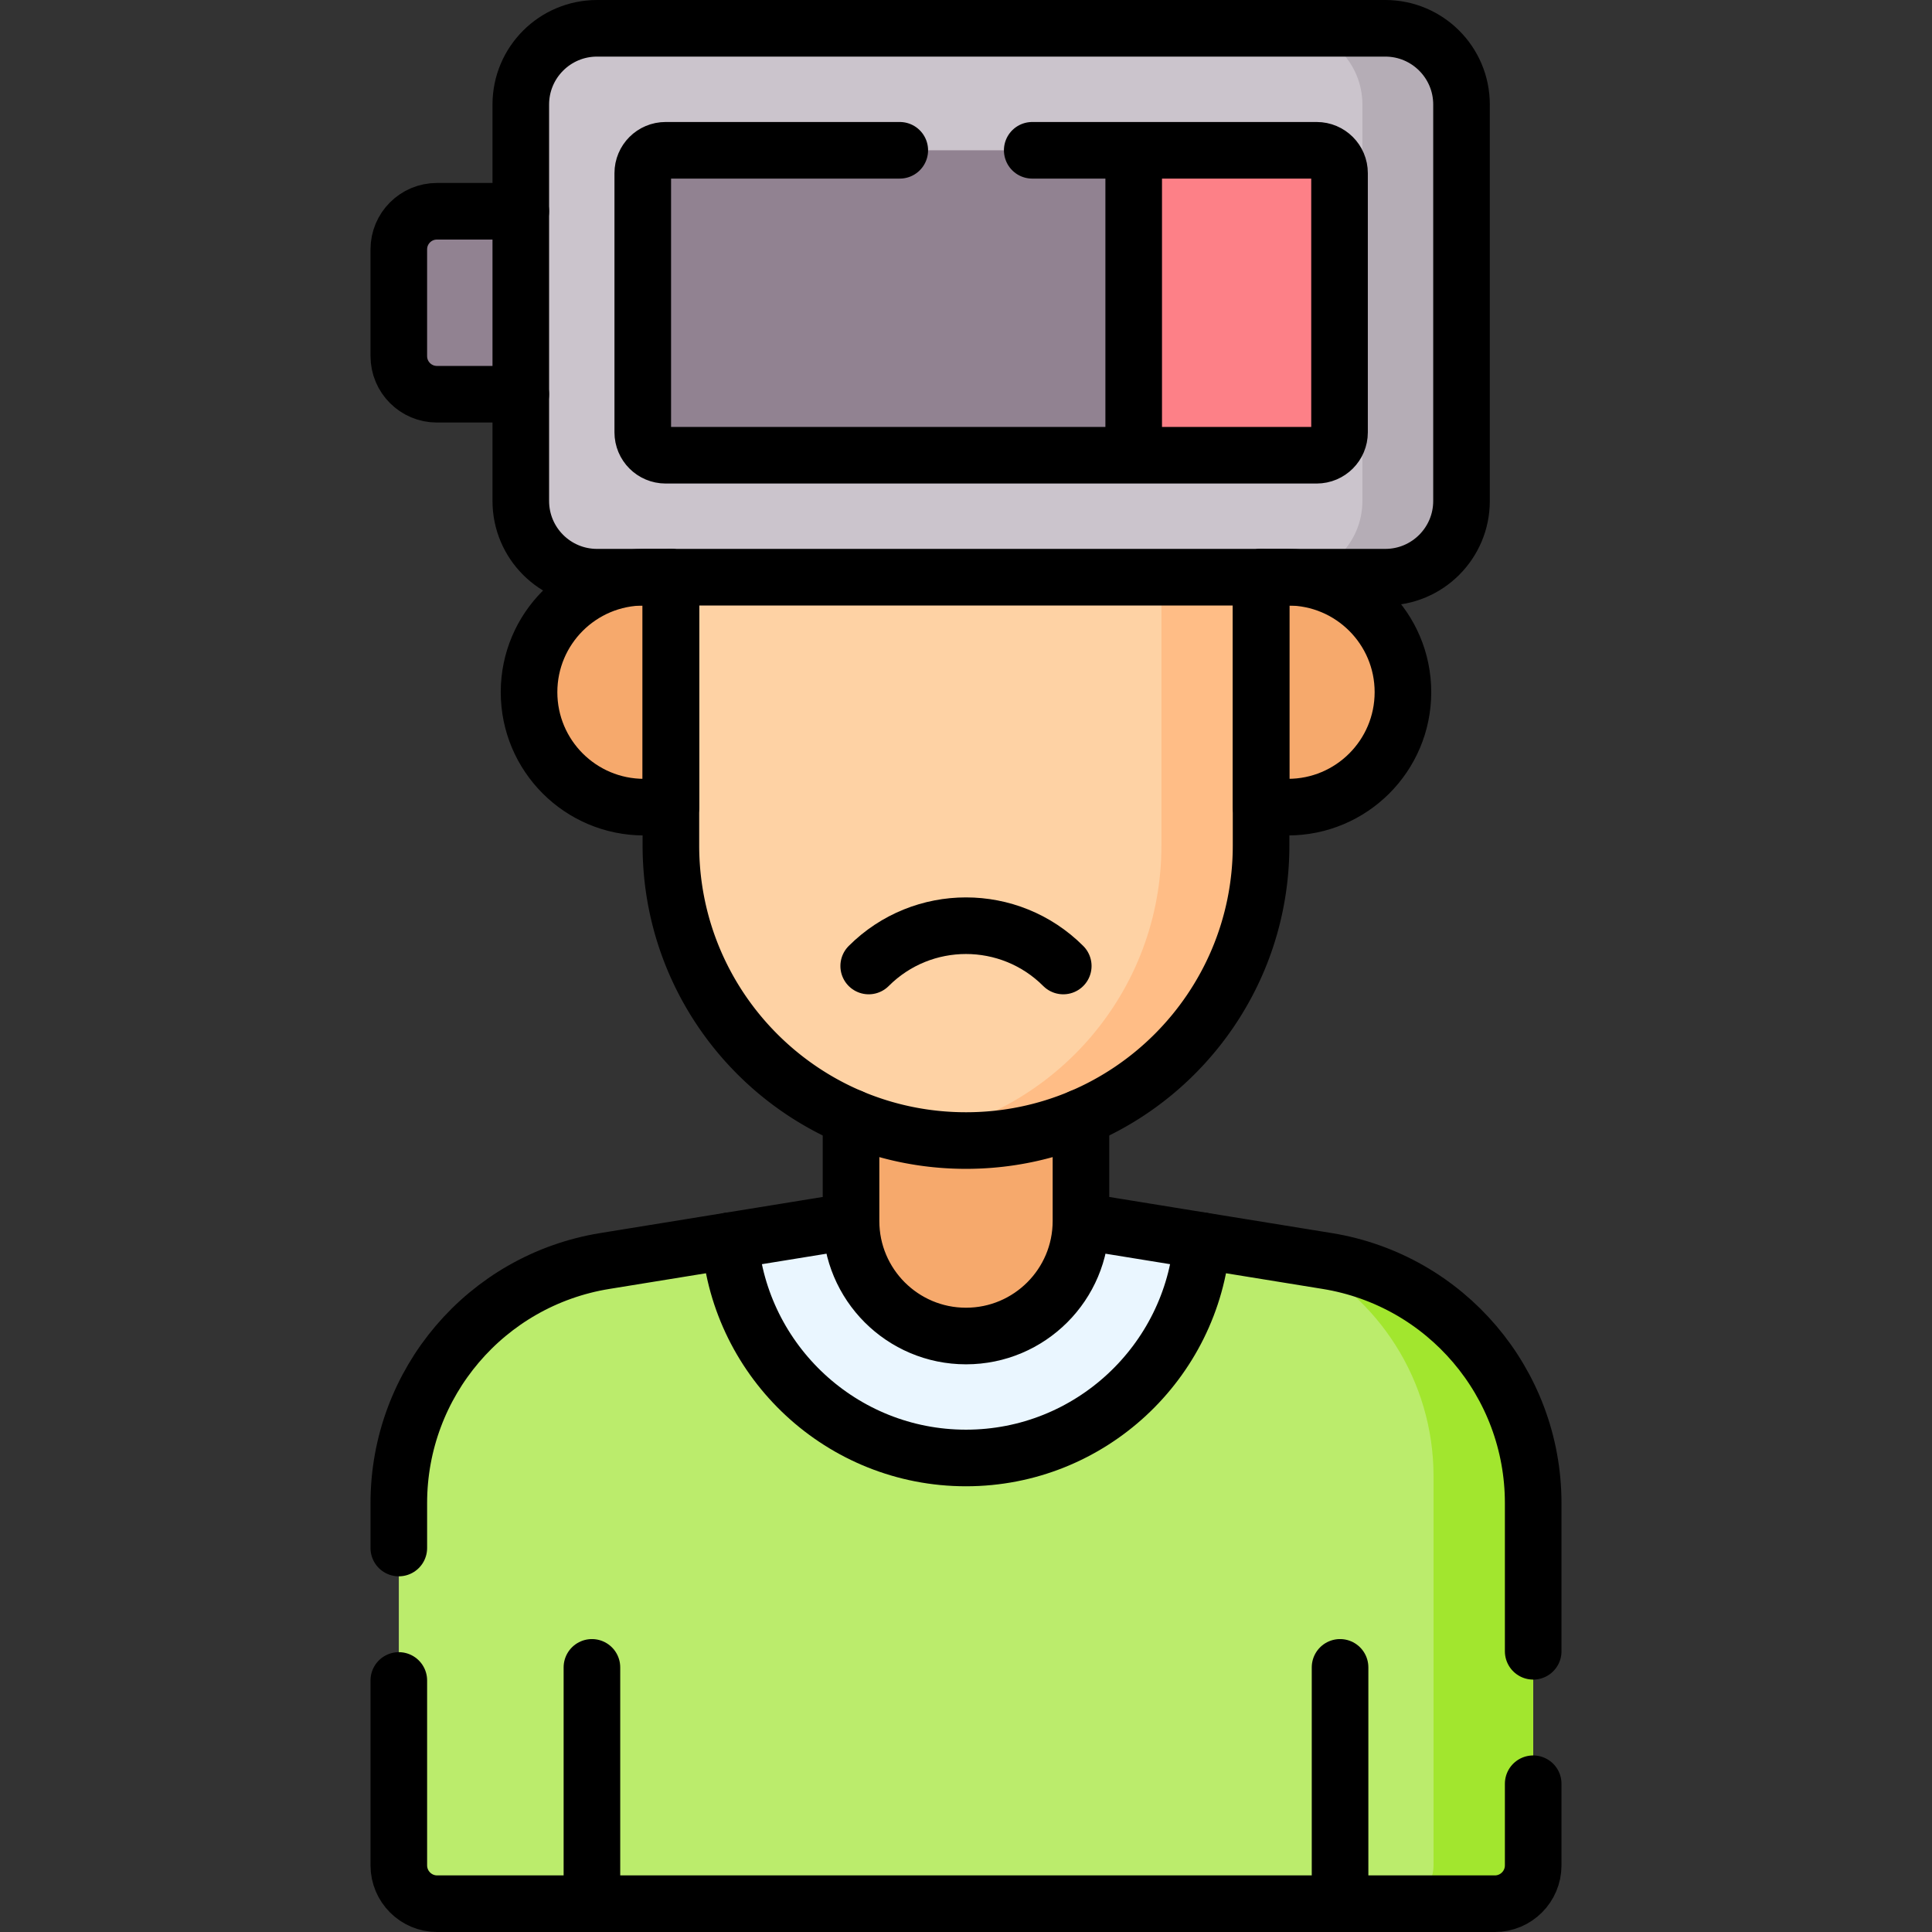 <?xml version="1.0" encoding="UTF-8"?> <svg xmlns="http://www.w3.org/2000/svg" xmlns:xlink="http://www.w3.org/1999/xlink" version="1.1" width="512" height="512" x="0" y="0" viewBox="0 0 512 512" style="enable-background:new 0 0 512 512" xml:space="preserve" class=""><rect x="0" y="0" width="512" height="512" fill="#333333" stroke="none"/><g><path d="m351.729 334.182-65.262-10.597H225.53l-65.259 10.597c-31.465 5.109-54.581 32.282-54.581 64.159v96.003c0 5.609 4.547 10.156 10.156 10.156h280.307c5.609 0 10.156-4.547 10.156-10.156v-96.003c.001-31.877-23.116-59.05-54.58-64.159z" style="" fill="#bbec6c" data-original="#bbec6c"></path><path d="m351.728 334.182-8.295-1.347c21.829 10.663 36.47 33.034 36.47 58.396v103.112c0 5.609-4.547 10.156-10.156 10.156h26.406c5.609 0 10.156-4.547 10.156-10.156V398.34c.001-31.876-23.116-59.049-54.581-64.158z" style="" fill="#a2e62e" data-original="#a2e62e"></path><path d="M255.998 386.379c32.868 0 59.9-25.389 62.56-57.583l-32.091-5.211H225.53l-32.092 5.211c2.66 32.194 29.692 57.583 62.56 57.583z" style="" fill="#eaf6ff" data-original="#eaf6ff"></path><path d="M225.53 323.585v-31.484h60.936v31.484c0 16.827-13.641 30.468-30.468 30.468-16.827 0-30.468-13.641-30.468-30.468z" style="" fill="#f6a96c" data-original="#f6a96c"></path><path d="M177.796 152.963v71.093c0 43.19 35.012 78.202 78.202 78.202s78.202-35.012 78.202-78.202v-71.093H177.796z" style="" fill="#fed2a4" data-original="#fed2a4"></path><path d="M307.794 152.963v71.092c0 38.687-28.1 70.792-64.999 77.07 4.294.731 8.7 1.132 13.203 1.132 43.19 0 78.202-35.012 78.202-78.202v-71.092h-26.406z" style="" fill="#ffbd86" data-original="#ffbd86" class=""></path><path d="M341.325 213.9H334.2v-60.936h7.126c16.827 0 30.468 13.641 30.468 30.468-.001 16.827-13.642 30.468-30.469 30.468zM170.67 213.9h7.126v-60.936h-7.126c-16.827 0-30.468 13.641-30.468 30.468 0 16.827 13.641 30.468 30.468 30.468z" style="" fill="#f6a96c" data-original="#f6a96c"></path><path d="M367.113 152.963H158.219c-11.158 0-20.203-9.045-20.203-20.203V27.703c0-11.158 9.045-20.203 20.203-20.203h208.894c11.158 0 20.203 9.045 20.203 20.203V132.76c0 11.158-9.045 20.203-20.203 20.203z" style="" fill="#cbc4cc" data-original="#cbc4cc" class=""></path><path d="M367.113 7.5h-26.264c11.158 0 20.203 9.045 20.203 20.203V132.76c0 11.158-9.045 20.203-20.203 20.203h26.264c11.158 0 20.203-9.045 20.203-20.203V27.703c0-11.158-9.045-20.203-20.203-20.203z" style="" fill="#b5adb6" data-original="#b5adb6" class=""></path><path d="M170.341 114.577V45.886a6.062 6.062 0 0 1 6.061-6.061H348.93a6.062 6.062 0 0 1 6.061 6.061v68.691a6.062 6.062 0 0 1-6.061 6.061H176.402a6.06 6.06 0 0 1-6.061-6.061z" style="" fill="#918291" data-original="#918291" class=""></path><path d="M348.93 39.825h-48.488v80.813h48.488a6.062 6.062 0 0 0 6.061-6.061V45.886a6.062 6.062 0 0 0-6.061-6.061z" style="" fill="#fd8087" data-original="#fd8087"></path><path d="M138.015 104.476h-22.224c-5.579 0-10.102-4.523-10.102-10.102V66.089c0-5.579 4.523-10.102 10.102-10.102h22.224v48.489z" style="" fill="#918291" data-original="#918291" class=""></path><path d="M193.438 328.796c2.66 32.193 29.692 57.582 62.56 57.582s59.9-25.389 62.56-57.583" style="stroke-width:15;stroke-linecap:round;stroke-linejoin:round;stroke-miterlimit:10;" fill="none" stroke="#000000" stroke-width="15" stroke-linecap="round" stroke-linejoin="round" stroke-miterlimit="10" data-original="#000000" class=""></path><path d="M286.466 296.105v27.477c0 16.829-13.637 30.477-30.466 30.477-8.415 0-16.031-3.414-21.547-8.93-5.505-5.516-8.92-13.132-8.92-21.547v-27.477M355.13 504.5v-62.63M156.866 441.87v62.63M286.47 323.59l65.26 10.59c31.46 5.11 54.58 32.28 54.58 64.16v39.27M105.69 410.24v-11.9c0-31.88 23.12-59.05 54.58-64.16l65.26-10.59M406.31 472.71v21.63c0 5.61-4.55 10.16-10.16 10.16h-280.3c-5.61 0-10.16-4.55-10.16-10.16v-49M341.325 213.9H334.2v-60.936h7.126c16.827 0 30.468 13.641 30.468 30.468v0c-.001 16.827-13.642 30.468-30.469 30.468zM170.67 213.9h7.126v-60.936h-7.126c-16.827 0-30.468 13.641-30.468 30.468v0c0 16.827 13.641 30.468 30.468 30.468z" style="stroke-width:15;stroke-linecap:round;stroke-linejoin:round;stroke-miterlimit:10;" fill="none" stroke="#000000" stroke-width="15" stroke-linecap="round" stroke-linejoin="round" stroke-miterlimit="10" data-original="#000000" class=""></path><path d="M177.793 152.965v71.085c0 32.386 19.688 60.175 47.74 72.055 9.364 3.96 19.658 6.152 30.467 6.152 10.809 0 21.102-2.192 30.467-6.152a78.392 78.392 0 0 0 24.82-16.748c14.162-14.162 22.91-33.699 22.91-55.306v-71.085" style="stroke-width:15;stroke-linecap:round;stroke-linejoin:round;stroke-miterlimit:10;" fill="none" stroke="#000000" stroke-width="15" stroke-linecap="round" stroke-linejoin="round" stroke-miterlimit="10" data-original="#000000" class=""></path><path d="M230.215 256c14.238-14.238 37.322-14.238 51.56 0M300.442 39.825v80.813M138.015 104.476h-22.224c-5.579 0-10.102-4.523-10.102-10.102V66.089c0-5.579 4.523-10.102 10.102-10.102h22.224M273.55 39.83h75.38c3.35 0 6.06 2.71 6.06 6.06v68.69c0 3.34-2.71 6.06-6.06 6.06H176.4c-3.35 0-6.06-2.72-6.06-6.06V45.89c0-3.35 2.71-6.06 6.06-6.06h62.05" style="stroke-width:15;stroke-linecap:round;stroke-linejoin:round;stroke-miterlimit:10;" fill="none" stroke="#000000" stroke-width="15" stroke-linecap="round" stroke-linejoin="round" stroke-miterlimit="10" data-original="#000000" class=""></path><path d="M367.113 152.963H158.219c-11.158 0-20.203-9.045-20.203-20.203V27.703c0-11.158 9.045-20.203 20.203-20.203h208.894c11.158 0 20.203 9.045 20.203 20.203V132.76c0 11.158-9.045 20.203-20.203 20.203z" style="stroke-width:15;stroke-linecap:round;stroke-linejoin:round;stroke-miterlimit:10;" fill="none" stroke="#000000" stroke-width="15" stroke-linecap="round" stroke-linejoin="round" stroke-miterlimit="10" data-original="#000000" class=""></path></g></svg> 